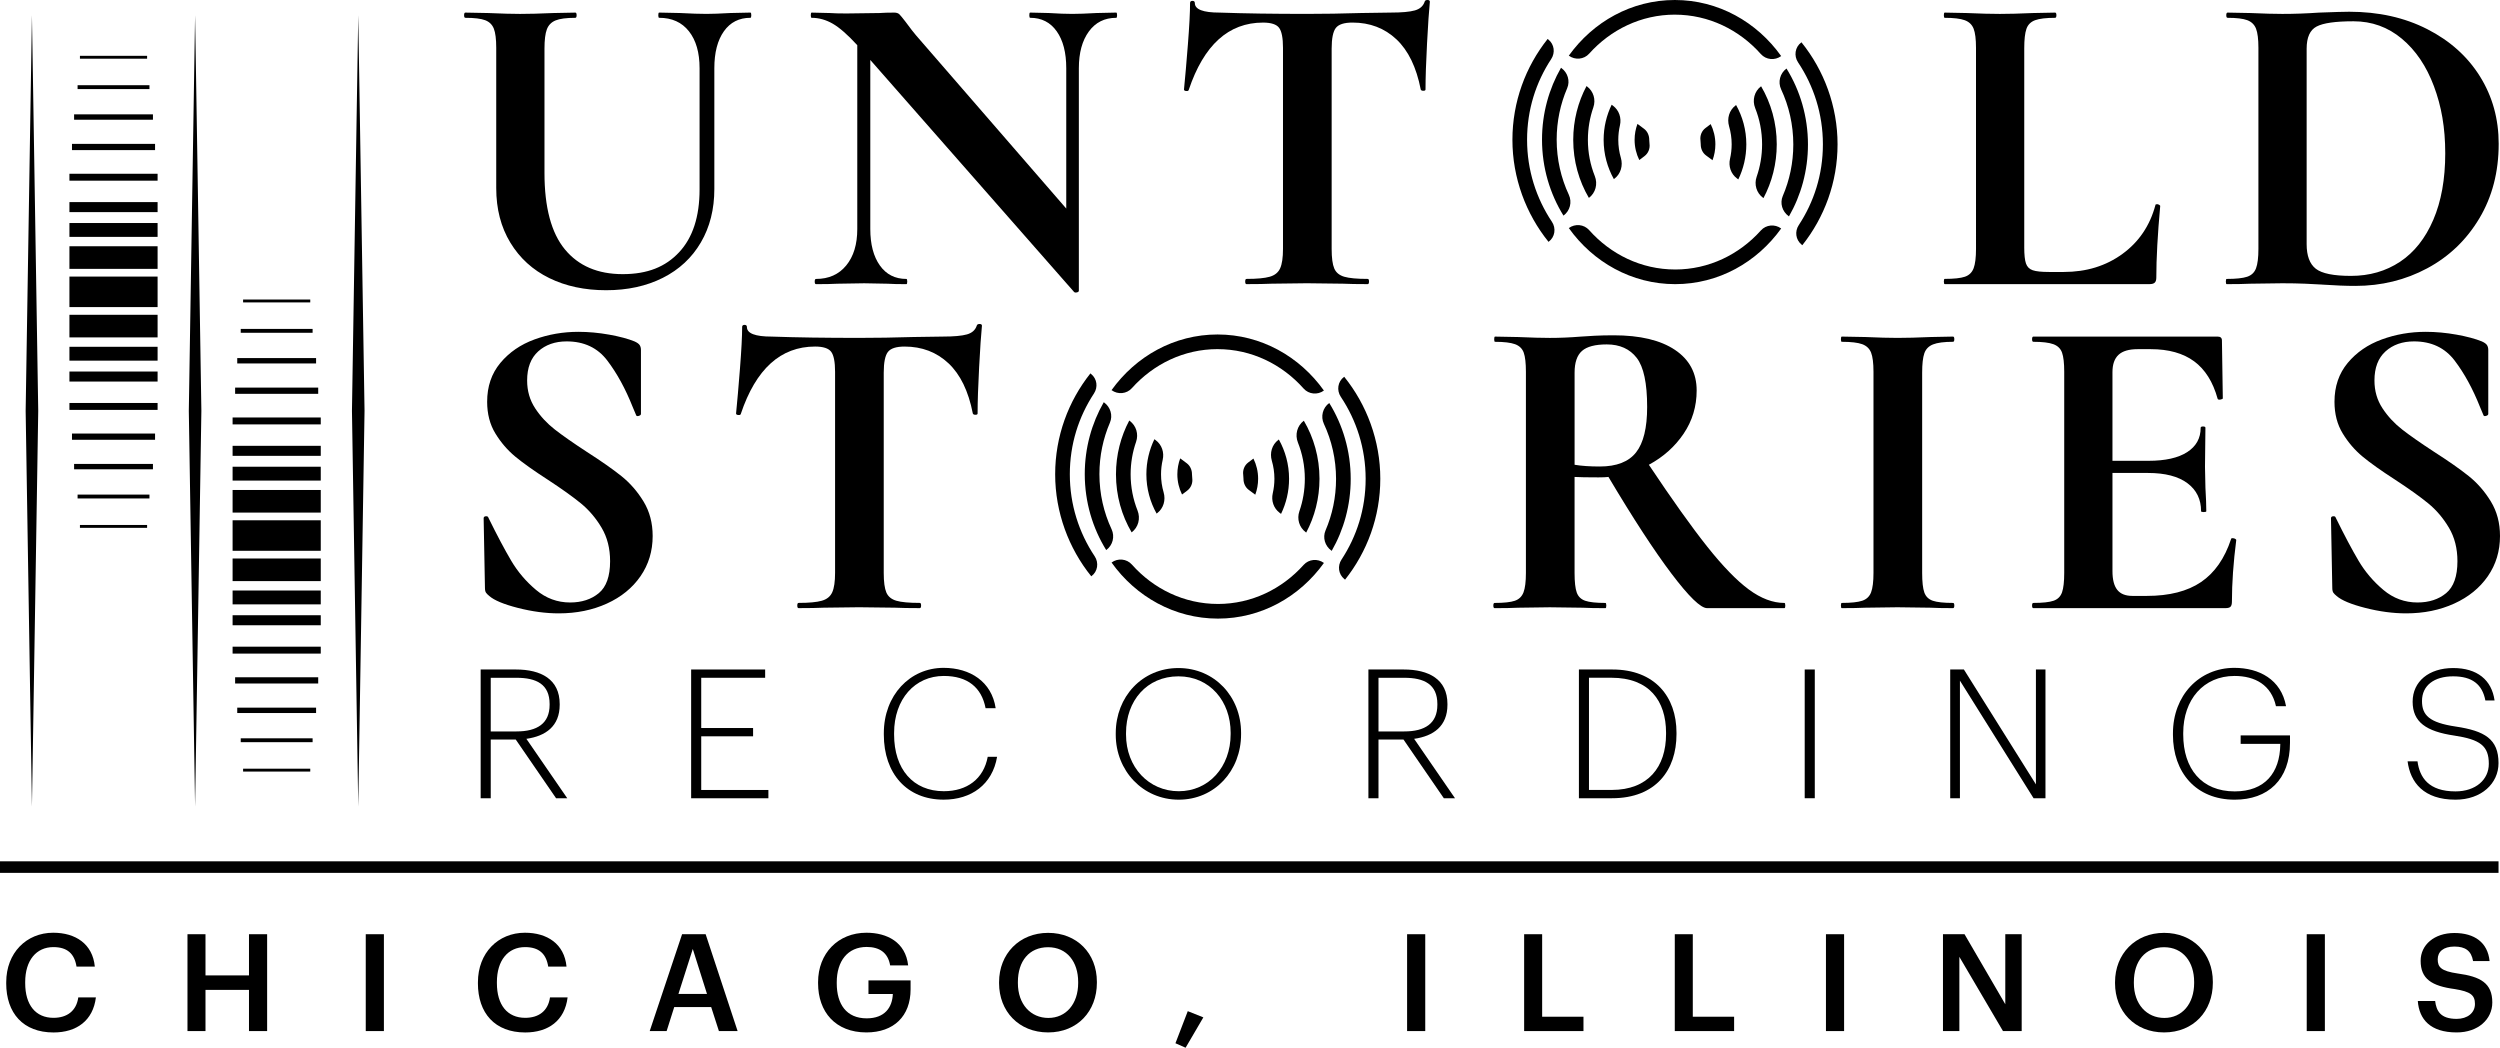 <?xml version="1.0" encoding="UTF-8"?>
<svg id="Layer_1" xmlns="http://www.w3.org/2000/svg" viewBox="0 0 1311.74 549.74">
  <g>
    <path d="M252.19,351.28h18.52c13.13,0,22.96,5.1,22.96,18.14v.38c0,11.24-7.37,16.44-17.48,17.86l21.45,31.18h-5.86l-21.16-30.8h-13.13v30.8h-5.29v-67.55ZM271,383.78c10.87,0,17.38-4.16,17.38-13.98v-.38c0-10.39-6.9-13.79-17.38-13.79h-13.51v28.16h13.51Z"/>
    <path d="M362.64,351.28h38.83v4.35h-33.54v26.36h27.21v4.35h-27.21v28.16h35.24v4.35h-40.53v-67.55Z"/>
    <path d="M463.74,385.48v-.76c0-19.94,13.7-34.3,31.37-34.3,13.98,0,25.23,7.28,27.31,21.16h-5.29c-2.08-10.87-9.45-16.91-21.92-16.91-15.12,0-26.08,12.09-26.08,29.95v.76c0,18.23,10.02,29.76,26.08,29.76,12.19,0,20.88-6.42,23.05-18.05h4.91c-2.46,14.55-13.51,22.49-28.06,22.49-19.27,0-31.37-13.7-31.37-34.11Z"/>
    <path d="M585.43,385.48v-.76c0-19.18,13.89-34.2,32.88-34.2s32.88,15.02,32.88,34.01v.76c0,19.08-13.79,34.3-32.69,34.3s-33.07-15.21-33.07-34.11ZM645.71,385.2v-.76c0-16.44-10.87-29.57-27.4-29.57s-27.49,12.75-27.49,29.76v.76c0,17.2,12,29.76,27.68,29.76s27.21-12.66,27.21-29.95Z"/>
    <path d="M717.99,351.28h18.52c13.13,0,22.96,5.1,22.96,18.14v.38c0,11.24-7.37,16.44-17.48,17.86l21.45,31.18h-5.86l-21.16-30.8h-13.13v30.8h-5.29v-67.55ZM736.8,383.78c10.87,0,17.38-4.16,17.38-13.98v-.38c0-10.39-6.9-13.79-17.38-13.79h-13.51v28.16h13.51Z"/>
    <path d="M828.44,351.28h17.57c22.3,0,33.64,14.36,33.64,33.16v.85c0,18.71-10.77,33.54-33.82,33.54h-17.38v-67.55ZM845.64,414.48c19.18,0,28.53-12.09,28.53-29.29v-.76c0-16.63-8.79-28.82-28.63-28.82h-11.81v58.86h11.9Z"/>
    <path d="M946.92,351.28h5.29v67.55h-5.29v-67.55Z"/>
    <path d="M1023.27,351.28h7.18l37.79,60.28v-60.28h5.01v67.55h-6.24l-38.64-61.7v61.7h-5.1v-67.55Z"/>
    <path d="M1140.14,385.48v-.76c0-19.75,13.7-34.3,32.22-34.3,12.94,0,24.56,6.05,27.12,20.12h-5.29c-2.46-11.15-10.96-15.87-21.73-15.87-16.25,0-26.93,12.38-26.93,29.95v.76c0,17.95,9.64,29.86,27.02,29.86,15.78,0,23.71-9.73,23.9-24.56v-.38h-20.79v-4.44h25.89v3.87c0,19.46-11.62,29.86-29.01,29.86-20.31,0-32.41-14.27-32.41-34.11Z"/>
    <path d="M1263.25,399.46h5.2c1.13,8.5,5.86,15.78,19.94,15.78,10.58,0,17.48-6.14,17.48-14.46,0-9.45-4.54-12.76-18.14-14.83-14.74-2.17-21.83-7.09-21.83-17.76s8.6-17.67,21.26-17.67,20.22,6.24,21.73,17.01h-4.82c-1.61-8.41-6.9-12.66-16.91-12.66s-16.35,4.82-16.35,12.94c0,7.37,3.69,11.34,17.76,13.42,15.12,2.27,22.39,6.52,22.39,19.18,0,10.68-8.98,19.18-22.58,19.18-16.72,0-23.71-9.07-25.13-20.12Z"/>
  </g>
  <g>
    <path d="M3.27,515.91v-.57c0-15.28,10.52-25.94,24.66-25.94,11.66,0,20.68,5.83,21.82,17.77h-9.6c-1.07-6.75-4.83-10.23-12.15-10.23-8.96,0-14.78,6.96-14.78,18.34v.57c0,11.44,5.47,18.2,14.85,18.2,7.04,0,12.01-3.55,13.01-10.73h9.24c-1.49,12.23-10.16,18.41-22.25,18.41-15.92,0-24.81-10.16-24.81-25.8Z"/>
    <path d="M98.37,490.18h9.45v21.61h22.82v-21.61h9.52v50.82h-9.52v-21.61h-22.82v21.61h-9.45v-50.82Z"/>
    <path d="M191.91,490.18h9.52v50.82h-9.52v-50.82Z"/>
    <path d="M250.77,515.91v-.57c0-15.28,10.52-25.94,24.66-25.94,11.66,0,20.68,5.83,21.82,17.77h-9.6c-1.07-6.75-4.83-10.23-12.15-10.23-8.96,0-14.78,6.96-14.78,18.34v.57c0,11.44,5.47,18.2,14.85,18.2,7.04,0,12.01-3.55,13.01-10.73h9.24c-1.49,12.23-10.16,18.41-22.25,18.41-15.92,0-24.81-10.16-24.81-25.8Z"/>
    <path d="M357.88,490.18h12.37l16.77,50.82h-9.81l-4.05-12.58h-19.4l-3.98,12.58h-8.88l16.99-50.82ZM355.96,521.52h15l-7.46-23.6-7.53,23.6Z"/>
    <path d="M429.24,515.91v-.57c0-15.14,10.52-25.94,25.37-25.94,10.87,0,20.54,4.97,21.89,17.13h-9.45c-1.14-6.75-5.69-9.67-12.3-9.67-9.95,0-15.71,7.39-15.71,18.55v.57c0,10.88,5.05,18.34,15.71,18.34,9.52,0,13.43-5.76,13.72-12.79h-12.79v-7.11h22.1v4.69c0,14.07-8.81,22.6-23.17,22.6-16.28,0-25.37-10.8-25.37-25.8Z"/>
    <path d="M524.21,515.91v-.57c0-14.85,10.66-25.87,25.73-25.87s25.59,10.73,25.59,25.66v.57c0,14.85-10.16,26.01-25.59,26.01s-25.73-11.16-25.73-25.8ZM565.71,515.77v-.57c0-10.45-5.83-18.2-15.78-18.2s-15.85,7.32-15.85,18.27v.57c0,11.09,6.75,18.27,15.99,18.27s15.64-7.32,15.64-18.34Z"/>
    <path d="M616.75,547.39l6.47-16.84,8.17,3.27-9.31,15.92-5.33-2.35Z"/>
    <path d="M738.3,490.18h9.52v50.82h-9.52v-50.82Z"/>
    <path d="M799.71,490.18h9.45v43.29h21.68v7.53h-31.13v-50.82Z"/>
    <path d="M878.75,490.18h9.45v43.29h21.68v7.53h-31.13v-50.82Z"/>
    <path d="M958.07,490.18h9.52v50.82h-9.52v-50.82Z"/>
    <path d="M1019.48,490.18h11.3l21.39,36.75v-36.75h8.6v50.82h-9.81l-22.89-38.95v38.95h-8.6v-50.82Z"/>
    <path d="M1109.75,515.91v-.57c0-14.85,10.66-25.87,25.73-25.87s25.59,10.73,25.59,25.66v.57c0,14.85-10.16,26.01-25.59,26.01s-25.73-11.16-25.73-25.8ZM1151.26,515.77v-.57c0-10.45-5.83-18.2-15.78-18.2s-15.85,7.32-15.85,18.27v.57c0,11.09,6.75,18.27,15.99,18.27s15.64-7.32,15.64-18.34Z"/>
    <path d="M1210.33,490.18h9.52v50.82h-9.52v-50.82Z"/>
    <path d="M1268.61,525.22h9.1c.64,5.12,2.7,9.38,11.3,9.38,5.62,0,9.59-3.13,9.59-7.82s-2.34-6.47-10.59-7.82c-12.15-1.63-17.91-5.33-17.91-14.85,0-8.32,7.11-14.57,17.7-14.57s17.48,4.98,18.48,14.71h-8.67c-.92-5.33-3.98-7.6-9.81-7.6s-8.74,2.77-8.74,6.68c0,4.12,1.71,6.18,10.52,7.46,11.94,1.63,18.12,5.05,18.12,15.21,0,8.81-7.46,15.71-18.69,15.71-13.86,0-19.69-6.89-20.4-16.49Z"/>
  </g>
  <rect y="451.93" width="1310.97" height="6.06"/>
  <g>
    <path d="M361.48,16.41c-3.73-4.71-8.93-7.07-15.62-7.07-.31,0-.46-.46-.46-1.37s.15-1.37.46-1.37l10.94.23c5.77.31,10.41.46,13.91.46,2.89,0,7.07-.15,12.54-.46l10.49-.23c.3,0,.46.46.46,1.37s-.15,1.37-.46,1.37c-5.93,0-10.56,2.36-13.91,7.07-3.34,4.71-5.02,11.17-5.02,19.38v63.37c0,10.64-2.36,19.99-7.07,28.04-4.71,8.06-11.36,14.25-19.95,18.58-8.59,4.33-18.5,6.5-29.75,6.5s-21.2-2.13-29.86-6.38-15.47-10.45-20.4-18.58c-4.94-8.13-7.41-17.67-7.41-28.61V25.08c0-4.56-.42-7.9-1.25-10.03-.84-2.13-2.36-3.61-4.56-4.45-2.21-.83-5.66-1.25-10.37-1.25-.46,0-.68-.46-.68-1.37s.23-1.37.68-1.37l12.08.23c6.99.31,12.54.46,16.64.46,4.56,0,10.33-.15,17.33-.46l11.63-.23c.46,0,.68.46.68,1.37s-.23,1.37-.68,1.37c-4.71,0-8.17.46-10.37,1.37-2.21.91-3.73,2.47-4.56,4.67-.84,2.2-1.25,5.58-1.25,10.14v65.2c0,18.09,3.57,31.46,10.71,40.12,7.14,8.66,17.25,12.99,30.32,12.99s22.49-3.84,29.64-11.51c7.14-7.67,10.71-18.65,10.71-32.94v-63.6c0-8.21-1.86-14.66-5.58-19.38Z"/>
    <path d="M586.13,7.98c0,.91-.15,1.37-.46,1.37-6.08,0-10.87,2.39-14.36,7.18-3.5,4.79-5.24,11.21-5.24,19.26v116.72c0,.46-.34.76-1.03.91-.68.15-1.18.08-1.48-.23l-106.92-121.73v88.68c0,8.06,1.67,14.44,5.02,19.15,3.34,4.71,7.98,7.07,13.91,7.07.3,0,.46.46.46,1.37s-.15,1.37-.46,1.37c-4.26,0-7.52-.08-9.8-.23l-12.31-.23-14.13.23c-2.59.15-6.31.23-11.17.23-.46,0-.68-.46-.68-1.37s.23-1.37.68-1.37c6.69,0,11.97-2.35,15.84-7.07,3.88-4.71,5.81-11.09,5.81-19.15V23.71c-5.02-5.47-9.31-9.23-12.88-11.28-3.57-2.05-7.26-3.08-11.06-3.08-.31,0-.46-.46-.46-1.37s.15-1.37.46-1.37l9.57.23c1.97.15,4.86.23,8.66.23l17.33-.23c2.13-.15,4.71-.23,7.75-.23,1.21,0,2.13.31,2.74.91.61.61,1.67,1.9,3.19,3.88,2.58,3.5,4.41,5.85,5.47,7.07l78.88,90.96V35.79c0-8.21-1.67-14.66-5.02-19.38-3.34-4.71-7.98-7.07-13.91-7.07-.31,0-.46-.46-.46-1.37s.15-1.37.46-1.37l9.8.23c4.86.31,8.97.46,12.31.46,3.04,0,7.29-.15,12.77-.46l10.26-.23c.3,0,.46.46.46,1.37Z"/>
    <path d="M623.74,47.19c-.15.46-.61.65-1.37.57-.76-.08-1.14-.34-1.14-.8.61-6.08,1.29-13.94,2.05-23.59.76-9.65,1.14-16.91,1.14-21.77,0-.76.42-1.14,1.25-1.14s1.25.38,1.25,1.14c0,3.34,4.33,5.01,12.99,5.01,13.07.46,28.34.68,45.82.68,8.97,0,18.46-.15,28.5-.46l15.5-.23c5.77,0,9.99-.38,12.65-1.14,2.66-.76,4.37-2.28,5.13-4.56.15-.61.65-.91,1.48-.91s1.25.31,1.25.91c-.46,4.56-.95,11.85-1.48,21.88-.53,10.03-.8,18.09-.8,24.17,0,.46-.38.68-1.14.68s-1.22-.23-1.37-.68c-2.28-11.7-6.54-20.48-12.77-26.33-6.23-5.85-13.91-8.78-23.02-8.78-4.41,0-7.33.95-8.78,2.85-1.45,1.9-2.17,5.51-2.17,10.83v105.09c0,4.71.46,8.13,1.37,10.26.91,2.13,2.66,3.57,5.24,4.33,2.58.76,6.69,1.14,12.31,1.14.46,0,.68.46.68,1.37s-.23,1.37-.68,1.37c-5.47,0-9.8-.08-12.99-.23l-18.92-.23-18.47.23c-3.19.15-7.6.23-13.22.23-.46,0-.68-.46-.68-1.37s.23-1.37.68-1.37c5.47,0,9.54-.38,12.2-1.14,2.66-.76,4.48-2.24,5.47-4.45.99-2.2,1.48-5.59,1.48-10.14V25.08c0-5.17-.68-8.66-2.05-10.49-1.37-1.82-4.18-2.74-8.43-2.74-18.09,0-31.08,11.78-38.98,35.33Z"/>
    <path d="M1062.11,129.71c0,3.95.3,6.8.91,8.55.61,1.75,1.78,2.93,3.53,3.53,1.75.61,4.59.91,8.55.91h7.75c11.85,0,22.11-3.15,30.77-9.46,8.66-6.3,14.44-14.85,17.33-25.65,0-.3.3-.46.91-.46.3,0,.65.11,1.03.34.38.23.57.42.57.57-1.37,15.05-2.05,27.58-2.05,37.61,0,1.22-.27,2.09-.8,2.62-.54.53-1.41.8-2.62.8h-107.6c-.31,0-.46-.46-.46-1.37s.15-1.37.46-1.37c4.86,0,8.4-.38,10.6-1.14,2.2-.76,3.72-2.24,4.56-4.45.83-2.2,1.25-5.59,1.25-10.14V25.08c0-4.56-.42-7.9-1.25-10.03-.84-2.13-2.39-3.61-4.67-4.45-2.28-.83-5.78-1.25-10.49-1.25-.31,0-.46-.46-.46-1.37s.15-1.37.46-1.37l11.63.23c6.99.31,12.77.46,17.33.46s10.33-.15,17.33-.46l11.63-.23c.46,0,.68.46.68,1.37s-.23,1.37-.68,1.37c-4.71,0-8.21.42-10.49,1.25-2.28.84-3.8,2.36-4.56,4.56-.76,2.21-1.14,5.58-1.14,10.14v104.41Z"/>
    <path d="M1218.5,149.32c-2.43-.15-5.44-.3-9-.46-3.57-.15-7.56-.23-11.97-.23l-16.87.23c-3.04.15-7.15.23-12.31.23-.31,0-.46-.46-.46-1.37s.15-1.37.46-1.37c4.86,0,8.43-.38,10.71-1.14,2.28-.76,3.84-2.24,4.67-4.45.83-2.2,1.25-5.59,1.25-10.14V25.08c0-4.56-.42-7.9-1.25-10.03-.84-2.13-2.36-3.61-4.56-4.45-2.2-.83-5.66-1.25-10.37-1.25-.46,0-.68-.46-.68-1.37s.23-1.37.68-1.37l12.08.23c6.99.31,12.54.46,16.64.46,6.23,0,12.61-.23,19.15-.68,7.9-.3,13.22-.46,15.96-.46,15.35,0,28.99,3.04,40.92,9.12,11.93,6.08,21.16,14.36,27.7,24.85,6.53,10.49,9.8,22.27,9.8,35.33,0,14.74-3.38,27.78-10.14,39.1-6.76,11.32-15.88,20.06-27.36,26.22-11.48,6.15-24.05,9.23-37.73,9.23-4.87,0-10.64-.23-17.33-.68ZM1259.3,137.35c7.44-4.94,13.26-12.27,17.44-22,4.18-9.72,6.27-21.35,6.27-34.88s-1.98-24.66-5.93-35.22c-3.95-10.56-9.57-18.88-16.87-24.96-7.29-6.08-15.73-9.12-25.3-9.12s-15.88.91-19.38,2.74c-3.5,1.82-5.24,5.7-5.24,11.63v102.58c0,6.08,1.6,10.37,4.79,12.88,3.19,2.51,9.35,3.76,18.46,3.76,9.72,0,18.31-2.47,25.76-7.41Z"/>
    <path d="M280.78,214.22c2.81,4.26,6.27,7.98,10.37,11.17,4.1,3.19,9.65,7.07,16.64,11.63,7.6,4.87,13.68,9.12,18.24,12.77,4.56,3.65,8.43,8.09,11.63,13.34,3.19,5.24,4.79,11.28,4.79,18.12,0,7.9-2.13,14.93-6.38,21.09-4.26,6.16-10.14,10.94-17.67,14.36-7.52,3.42-15.92,5.13-25.19,5.13-6.84,0-13.98-.95-21.43-2.85-7.45-1.9-12.46-3.99-15.05-6.27-.76-.61-1.33-1.18-1.71-1.71-.38-.53-.57-1.4-.57-2.62l-.68-36.25v-.23c0-.61.38-.95,1.14-1.03.76-.07,1.21.19,1.37.8,4.56,9.27,8.55,16.79,11.97,22.57,3.42,5.78,7.75,10.87,12.99,15.27,5.24,4.41,11.21,6.61,17.9,6.61,6.08,0,11.09-1.63,15.05-4.9,3.95-3.27,5.93-8.85,5.93-16.75,0-6.69-1.48-12.54-4.45-17.55-2.96-5.01-6.58-9.27-10.83-12.77-4.26-3.49-10.11-7.67-17.55-12.54-7.29-4.71-12.96-8.74-16.98-12.08-4.03-3.34-7.49-7.37-10.37-12.08-2.89-4.71-4.33-10.26-4.33-16.64,0-8.05,2.31-14.85,6.95-20.4,4.63-5.55,10.6-9.65,17.9-12.31,7.29-2.66,14.97-3.99,23.02-3.99,5.32,0,10.71.5,16.19,1.48,5.47.99,9.88,2.17,13.22,3.53,1.37.61,2.28,1.25,2.74,1.94.46.68.68,1.56.68,2.62v33.51c0,.46-.38.8-1.14,1.03-.76.23-1.22.11-1.37-.34l-1.82-4.33c-3.8-9.57-8.25-17.7-13.34-24.39-5.09-6.69-12.2-10.03-21.31-10.03-6.08,0-11.06,1.75-14.93,5.24-3.88,3.5-5.81,8.59-5.81,15.27,0,5.47,1.4,10.34,4.22,14.59Z"/>
    <path d="M388.72,217.19c-.15.46-.61.65-1.37.57-.76-.08-1.14-.34-1.14-.8.61-6.08,1.29-13.94,2.05-23.59.76-9.65,1.14-16.91,1.14-21.77,0-.76.42-1.14,1.25-1.14s1.25.38,1.25,1.14c0,3.34,4.33,5.01,12.99,5.01,13.07.46,28.34.68,45.82.68,8.97,0,18.46-.15,28.5-.46l15.5-.23c5.77,0,9.99-.38,12.65-1.14,2.66-.76,4.37-2.28,5.13-4.56.15-.61.65-.91,1.48-.91s1.25.31,1.25.91c-.46,4.56-.95,11.85-1.48,21.88-.53,10.03-.8,18.09-.8,24.17,0,.46-.38.68-1.14.68s-1.22-.23-1.37-.68c-2.28-11.7-6.54-20.48-12.77-26.33-6.23-5.85-13.91-8.78-23.02-8.78-4.41,0-7.33.95-8.78,2.85-1.45,1.9-2.17,5.51-2.17,10.83v105.09c0,4.71.46,8.13,1.37,10.26.91,2.13,2.66,3.57,5.24,4.33,2.58.76,6.69,1.14,12.31,1.14.46,0,.68.46.68,1.37s-.23,1.37-.68,1.37c-5.47,0-9.8-.08-12.99-.23l-18.92-.23-18.47.23c-3.19.15-7.6.23-13.22.23-.46,0-.68-.46-.68-1.37s.23-1.37.68-1.37c5.47,0,9.54-.38,12.2-1.14,2.66-.76,4.48-2.24,5.47-4.45.99-2.2,1.48-5.59,1.48-10.14v-105.55c0-5.17-.68-8.66-2.05-10.49-1.37-1.82-4.18-2.74-8.43-2.74-18.09,0-31.08,11.78-38.98,35.33Z"/>
    <path d="M936.74,317.72c0,.91-.15,1.37-.46,1.37h-40.58c-3.34,0-9.57-6.04-18.69-18.12s-20.14-28.99-33.06-50.72c-1.22.15-2.96.23-5.24.23-5.93,0-10.11-.08-12.54-.23v50.38c0,4.71.38,8.13,1.14,10.26.76,2.13,2.24,3.57,4.45,4.33,2.2.76,5.73,1.14,10.6,1.14.3,0,.46.46.46,1.37s-.15,1.37-.46,1.37c-5.02,0-8.97-.08-11.85-.23l-17.33-.23-16.64.23c-3.04.15-7.15.23-12.31.23-.46,0-.68-.46-.68-1.37s.23-1.37.68-1.37c4.86,0,8.4-.38,10.6-1.14,2.2-.76,3.72-2.24,4.56-4.45.83-2.2,1.25-5.59,1.25-10.14v-105.55c0-4.56-.38-7.9-1.14-10.03-.76-2.13-2.28-3.61-4.56-4.45-2.28-.83-5.78-1.25-10.49-1.25-.31,0-.46-.46-.46-1.37s.15-1.37.46-1.37l12.08.23c6.99.31,12.54.46,16.64.46,5.16,0,10.56-.23,16.19-.68,1.97-.15,4.45-.3,7.41-.46,2.96-.15,6.27-.23,9.92-.23,13.83,0,24.54,2.55,32.14,7.64,7.6,5.09,11.4,12.2,11.4,21.31,0,8.36-2.28,15.92-6.84,22.68-4.56,6.76-10.64,12.2-18.24,16.3,12.16,18.24,22.34,32.52,30.55,42.86,8.21,10.34,15.5,17.86,21.88,22.57,6.38,4.71,12.61,7.07,18.69,7.07.3,0,.46.46.46,1.37ZM839.4,244.77c8.81,0,15.16-2.47,19.04-7.41,3.88-4.94,5.81-12.88,5.81-23.82,0-12.46-1.82-21.05-5.47-25.76-3.65-4.71-8.89-7.07-15.73-7.07-6.08,0-10.41,1.14-12.99,3.42-2.59,2.28-3.88,6.08-3.88,11.4v48.33c3.65.61,8.05.91,13.22.91Z"/>
    <path d="M1009.69,310.88c.76,2.13,2.24,3.57,4.45,4.33,2.2.76,5.74,1.14,10.6,1.14.46,0,.68.46.68,1.37s-.23,1.37-.68,1.37c-5.02,0-8.97-.08-11.85-.23l-17.33-.23-16.87.23c-3.04.15-7.15.23-12.31.23-.31,0-.46-.46-.46-1.37s.15-1.37.46-1.37c4.86,0,8.43-.38,10.71-1.14,2.28-.76,3.84-2.24,4.67-4.45.83-2.2,1.25-5.59,1.25-10.14v-105.55c0-4.56-.42-7.9-1.25-10.03-.84-2.13-2.39-3.61-4.67-4.45-2.28-.83-5.85-1.25-10.71-1.25-.31,0-.46-.46-.46-1.37s.15-1.37.46-1.37l12.31.23c6.99.31,12.61.46,16.87.46,4.71,0,10.56-.15,17.55-.46l11.63-.23c.46,0,.68.46.68,1.37s-.23,1.37-.68,1.37c-4.71,0-8.21.46-10.49,1.37s-3.8,2.47-4.56,4.67c-.76,2.2-1.14,5.58-1.14,10.14v105.09c0,4.71.38,8.13,1.14,10.26Z"/>
    <path d="M1171.54,282.39c.46,0,.87.11,1.25.34.38.23.57.42.57.57-1.52,11.85-2.28,22.65-2.28,32.37,0,1.22-.23,2.09-.68,2.62-.46.53-1.37.8-2.74.8h-100.76c-.46,0-.68-.46-.68-1.37s.23-1.37.68-1.37c4.86,0,8.4-.38,10.6-1.14,2.2-.76,3.68-2.24,4.45-4.45.76-2.2,1.14-5.59,1.14-10.14v-105.55c0-4.56-.38-7.9-1.14-10.03-.76-2.13-2.28-3.61-4.56-4.45-2.28-.83-5.78-1.25-10.49-1.25-.46,0-.68-.46-.68-1.37s.23-1.37.68-1.37h96.66c1.52,0,2.28.68,2.28,2.05l.46,30.32c0,.31-.42.53-1.25.68-.84.15-1.33,0-1.48-.46-2.43-8.81-6.54-15.35-12.31-19.61-5.78-4.25-13.38-6.38-22.8-6.38h-6.84c-4.56,0-7.9.99-10.03,2.96-2.13,1.98-3.19,5.01-3.19,9.12v46.5h18.92c8.81,0,15.58-1.52,20.29-4.56,4.71-3.04,7.07-7.29,7.07-12.77,0-.46.42-.68,1.25-.68s1.25.23,1.25.68l-.23,20.52.23,10.94c.3,5.17.46,9.27.46,12.31,0,.31-.46.46-1.37.46s-1.37-.15-1.37-.46c0-6.23-2.39-11.13-7.18-14.7-4.79-3.57-11.67-5.36-20.63-5.36h-18.69v51.52c0,4.41.83,7.68,2.51,9.8,1.67,2.13,4.33,3.19,7.98,3.19h7.52c11.85,0,21.35-2.43,28.5-7.29,7.14-4.86,12.38-12.38,15.73-22.57,0-.3.3-.46.91-.46Z"/>
    <path d="M1250.07,214.22c2.81,4.26,6.27,7.98,10.37,11.17s9.65,7.07,16.64,11.63c7.6,4.87,13.68,9.12,18.24,12.77,4.56,3.65,8.43,8.09,11.63,13.34s4.79,11.28,4.79,18.12c0,7.9-2.13,14.93-6.38,21.09-4.26,6.16-10.14,10.94-17.67,14.36-7.52,3.42-15.92,5.13-25.19,5.13-6.84,0-13.98-.95-21.43-2.85-7.45-1.9-12.46-3.99-15.05-6.27-.76-.61-1.33-1.18-1.71-1.71-.38-.53-.57-1.4-.57-2.62l-.68-36.25v-.23c0-.61.38-.95,1.14-1.03.76-.07,1.21.19,1.37.8,4.56,9.27,8.55,16.79,11.97,22.57,3.42,5.78,7.75,10.87,12.99,15.27,5.24,4.41,11.21,6.61,17.9,6.61,6.08,0,11.09-1.63,15.05-4.9,3.95-3.27,5.93-8.85,5.93-16.75,0-6.69-1.48-12.54-4.45-17.55-2.96-5.01-6.58-9.27-10.83-12.77-4.26-3.49-10.11-7.67-17.55-12.54-7.29-4.71-12.96-8.74-16.98-12.08-4.03-3.34-7.49-7.37-10.37-12.08-2.89-4.71-4.33-10.26-4.33-16.64,0-8.05,2.32-14.85,6.95-20.4,4.63-5.55,10.6-9.65,17.89-12.31,7.29-2.66,14.97-3.99,23.02-3.99,5.32,0,10.71.5,16.19,1.48,5.47.99,9.88,2.17,13.22,3.53,1.37.61,2.28,1.25,2.74,1.94.46.68.68,1.56.68,2.62v33.51c0,.46-.38.8-1.14,1.03-.76.23-1.22.11-1.37-.34l-1.82-4.33c-3.8-9.57-8.25-17.7-13.34-24.39-5.09-6.69-12.2-10.03-21.31-10.03-6.08,0-11.06,1.75-14.93,5.24-3.88,3.5-5.81,8.59-5.81,15.27,0,5.47,1.4,10.34,4.22,14.59Z"/>
  </g>
  <g>
    <g>
      <path d="M878.94,141.4c-17.77,0-33.82-7.95-45.13-20.67-2.72-3.06-7.36-3.49-10.66-1.06h0c12.72,17.85,33,29.42,55.8,29.42s42.9-11.48,55.63-29.2l-.03-.02c-3.3-2.41-7.91-1.99-10.63,1.05-11.3,12.61-27.28,20.49-44.97,20.49Z"/>
      <path d="M945.22,22.2l-.1.07c-3.3,2.45-3.97,7.04-1.68,10.46,8.22,12.31,13.03,27.1,13.03,42.98s-4.67,30.23-12.68,42.44c-2.16,3.29-1.6,7.64,1.44,10.14l.44.37c11.56-14.56,18.49-32.95,18.49-52.94s-7.11-38.87-18.94-53.52Z"/>
      <path d="M924.03,45.26c-3.53,2.65-4.73,7.33-3.1,11.44,2.33,5.85,3.63,12.27,3.63,19.02,0,5.99-1.01,11.73-2.86,17.04-1.4,4.01-.09,8.46,3.32,10.99l.26.19c4.43-8.34,6.97-17.97,6.97-28.23,0-11.19-3.02-21.63-8.22-30.46h0Z"/>
      <path d="M908.6,75.72c0,2.63-.31,5.17-.87,7.61-.9,3.87.45,7.91,3.64,10.28l.71.53c2.67-5.52,4.21-11.78,4.21-18.42,0-7.54-1.99-14.58-5.37-20.61l-.26.2c-3.37,2.53-4.6,6.89-3.42,10.93.88,3,1.36,6.18,1.36,9.48Z"/>
      <path d="M894.87,67.17c-2.01,1.51-2.98,3.99-2.64,6.48.09.68.14,1.37.14,2.07,0,.01,0,.02,0,.04,0,2.26.94,4.42,2.75,5.77l3.43,2.55c.96-2.59,1.5-5.41,1.5-8.36,0-3.83-.9-7.43-2.46-10.6l-2.73,2.05Z"/>
      <path d="M940.94,75.82c0,9.63-1.98,18.77-5.52,27.01-1.61,3.75-.29,8.13,3.01,10.54l.23.17c6.32-11.03,9.97-23.93,9.97-37.72,0-14.69-4.15-28.38-11.26-39.86h0c-3.43,2.51-4.61,7.09-2.81,10.94,4.08,8.73,6.38,18.54,6.38,28.92Z"/>
    </g>
    <g>
      <path d="M878.78,7.69c17.77,0,33.82,7.95,45.13,20.67,2.72,3.06,7.36,3.49,10.66,1.06h0C921.85,11.57,901.58,0,878.78,0s-42.9,11.48-55.63,29.2l.03.02c3.3,2.41,7.91,1.99,10.63-1.05,11.3-12.61,27.28-20.49,44.97-20.49Z"/>
      <path d="M812.5,126.89l.1-.07c3.3-2.45,3.97-7.04,1.68-10.46-8.22-12.31-13.03-27.1-13.03-42.98s4.67-30.23,12.68-42.44c2.16-3.29,1.6-7.64-1.44-10.14l-.44-.37c-11.56,14.56-18.49,32.95-18.49,52.94s7.11,38.87,18.94,53.52Z"/>
      <path d="M833.69,103.84c3.53-2.65,4.73-7.33,3.1-11.44-2.33-5.85-3.63-12.27-3.63-19.02,0-5.99,1.01-11.73,2.86-17.04,1.4-4.01.09-8.46-3.32-10.99l-.26-.19c-4.43,8.34-6.97,17.97-6.97,28.23,0,11.19,3.02,21.63,8.22,30.46h0Z"/>
      <path d="M849.11,73.37c0-2.63.31-5.17.87-7.61.9-3.87-.45-7.91-3.64-10.28l-.71-.53c-2.67,5.52-4.21,11.78-4.21,18.42,0,7.54,1.99,14.58,5.37,20.61l.26-.2c3.37-2.53,4.6-6.89,3.42-10.93-.88-3-1.36-6.18-1.36-9.48Z"/>
      <path d="M862.85,81.92c2.01-1.51,2.98-3.99,2.64-6.48-.09-.68-.14-1.37-.14-2.07,0-.01,0-.02,0-.04,0-2.26-.94-4.42-2.75-5.77l-3.43-2.55c-.96,2.59-1.5,5.41-1.5,8.36,0,3.83.9,7.43,2.46,10.6l2.73-2.05Z"/>
      <path d="M816.78,73.27c0-9.63,1.98-18.77,5.52-27.01,1.61-3.75.29-8.13-3.01-10.54l-.23-.17c-6.32,11.03-9.97,23.93-9.97,37.72,0,14.69,4.15,28.38,11.26,39.86h0c3.43-2.51,4.61-7.09,2.81-10.94-4.08-8.73-6.38-18.54-6.38-28.92Z"/>
    </g>
  </g>
  <g>
    <g>
      <path d="M639.02,316.89c-17.77,0-33.82-7.95-45.13-20.67-2.72-3.06-7.36-3.49-10.66-1.06h0c12.72,17.85,33,29.42,55.8,29.42s42.9-11.48,55.63-29.2l-.03-.02c-3.3-2.41-7.91-1.99-10.63,1.05-11.3,12.61-27.28,20.49-44.97,20.49Z"/>
      <path d="M705.3,197.69l-.1.07c-3.3,2.45-3.97,7.04-1.68,10.46,8.22,12.31,13.03,27.1,13.03,42.98s-4.67,30.23-12.68,42.44c-2.16,3.29-1.6,7.64,1.44,10.14l.44.37c11.56-14.56,18.49-32.95,18.49-52.94s-7.11-38.87-18.94-53.52Z"/>
      <path d="M684.11,220.75c-3.53,2.65-4.73,7.33-3.1,11.44,2.33,5.85,3.63,12.27,3.63,19.02,0,5.99-1.01,11.73-2.86,17.04-1.4,4.01-.09,8.46,3.32,10.99l.26.19c4.43-8.34,6.97-17.97,6.97-28.23,0-11.19-3.02-21.63-8.22-30.46h0Z"/>
      <path d="M668.68,251.21c0,2.63-.31,5.17-.87,7.61-.9,3.87.45,7.91,3.64,10.28l.71.53c2.67-5.52,4.21-11.78,4.21-18.42,0-7.54-1.99-14.58-5.37-20.61l-.26.2c-3.37,2.53-4.6,6.89-3.42,10.93.88,3,1.36,6.18,1.36,9.48Z"/>
      <path d="M654.95,242.66c-2.01,1.51-2.98,3.99-2.64,6.48.09.68.14,1.37.14,2.07,0,.01,0,.02,0,.04,0,2.26.94,4.42,2.75,5.77l3.43,2.55c.96-2.59,1.5-5.41,1.5-8.36,0-3.83-.9-7.43-2.46-10.6l-2.73,2.05Z"/>
      <path d="M701.02,251.31c0,9.63-1.98,18.77-5.52,27.01-1.61,3.75-.29,8.13,3.01,10.54l.23.17c6.32-11.03,9.97-23.93,9.97-37.72,0-14.69-4.15-28.38-11.26-39.86h0c-3.43,2.51-4.61,7.09-2.81,10.94,4.08,8.73,6.38,18.54,6.38,28.92Z"/>
    </g>
    <g>
      <path d="M638.86,183.19c17.77,0,33.82,7.95,45.13,20.67,2.72,3.06,7.36,3.49,10.66,1.06h0c-12.72-17.85-33-29.42-55.8-29.42s-42.9,11.48-55.63,29.2l.03.02c3.3,2.41,7.91,1.99,10.63-1.05,11.3-12.61,27.28-20.49,44.97-20.49Z"/>
      <path d="M572.58,302.38l.1-.07c3.3-2.45,3.97-7.04,1.68-10.46-8.22-12.31-13.03-27.1-13.03-42.98s4.67-30.23,12.68-42.44c2.16-3.29,1.6-7.64-1.44-10.14l-.44-.37c-11.56,14.56-18.49,32.95-18.49,52.94s7.11,38.87,18.94,53.52Z"/>
      <path d="M593.77,279.33c3.53-2.65,4.73-7.33,3.1-11.44-2.33-5.85-3.63-12.27-3.63-19.02,0-5.99,1.01-11.73,2.86-17.04,1.4-4.01.09-8.46-3.32-10.99l-.26-.19c-4.43,8.34-6.97,17.97-6.97,28.23,0,11.19,3.02,21.63,8.22,30.46h0Z"/>
      <path d="M609.19,248.87c0-2.63.31-5.17.87-7.61.9-3.87-.45-7.91-3.64-10.28l-.71-.53c-2.67,5.52-4.21,11.78-4.21,18.42,0,7.54,1.99,14.58,5.37,20.61l.26-.2c3.37-2.53,4.6-6.89,3.42-10.93-.88-3-1.36-6.18-1.36-9.48Z"/>
      <path d="M622.93,257.42c2.01-1.51,2.98-3.99,2.64-6.48-.09-.68-.14-1.37-.14-2.07,0-.01,0-.02,0-.04,0-2.26-.94-4.42-2.75-5.77l-3.43-2.55c-.96,2.59-1.5,5.41-1.5,8.36,0,3.83.9,7.43,2.46,10.6l2.73-2.05Z"/>
      <path d="M576.86,248.76c0-9.63,1.98-18.77,5.52-27.01,1.61-3.75.29-8.13-3.01-10.54l-.23-.17c-6.32,11.03-9.97,23.93-9.97,37.72,0,14.69,4.15,28.38,11.26,39.86h0c3.43-2.51,4.61-7.09,2.81-10.94-4.08-8.73-6.38-18.54-6.38-28.92Z"/>
    </g>
  </g>
  <g>
    <polygon points="187.97 8 187.97 8 191.27 215.58 187.97 423.17 187.97 423.17 184.67 215.58 187.97 8"/>
    <polygon points="16.76 8 16.76 8 20.06 215.58 16.76 423.17 16.76 423.17 13.46 215.58 16.76 8"/>
    <polygon points="102.36 8 102.36 8 105.66 215.58 102.36 423.17 102.36 423.17 99.07 215.58 102.36 8"/>
    <g>
      <rect x="122.04" y="272.99" width="46.26" height="16.01"/>
      <rect x="122.04" y="293.04" width="46.26" height="11.86"/>
      <rect x="122.04" y="309.84" width="46.26" height="7.27"/>
      <rect x="122.04" y="322.81" width="46.26" height="5.26"/>
      <rect x="122.04" y="339.31" width="46.26" height="3.63"/>
      <rect x="123.37" y="355.36" width="43.59" height="3.27"/>
      <rect x="124.48" y="371.3" width="41.37" height="2.82"/>
      <rect x="126.31" y="387.39" width="37.71" height="2.03"/>
      <rect x="127.55" y="403.33" width="35.24" height="1.51"/>
      <rect x="122.04" y="257.09" width="46.26" height="11.86"/>
      <rect x="122.04" y="244.89" width="46.26" height="7.27"/>
      <rect x="122.04" y="233.92" width="46.26" height="5.26"/>
      <rect x="122.04" y="219.05" width="46.26" height="3.63"/>
      <rect x="123.37" y="203.37" width="43.59" height="3.27"/>
      <rect x="124.48" y="187.88" width="41.37" height="2.82"/>
      <rect x="126.31" y="172.58" width="37.71" height="2.03"/>
      <rect x="127.55" y="157.16" width="35.24" height="1.51"/>
    </g>
    <g>
      <rect x="36.43" y="145.12" width="46.26" height="16.01"/>
      <rect x="36.43" y="165.17" width="46.26" height="11.86"/>
      <rect x="36.43" y="181.96" width="46.26" height="7.27"/>
      <rect x="36.43" y="194.94" width="46.26" height="5.26"/>
      <rect x="36.43" y="211.44" width="46.26" height="3.63"/>
      <rect x="37.77" y="227.48" width="43.59" height="3.27"/>
      <rect x="38.88" y="243.42" width="41.37" height="2.82"/>
      <rect x="40.71" y="259.51" width="37.71" height="2.03"/>
      <rect x="41.94" y="275.45" width="35.24" height="1.51"/>
      <rect x="36.43" y="129.21" width="46.26" height="11.86"/>
      <rect x="36.43" y="117.02" width="46.26" height="7.27"/>
      <rect x="36.43" y="106.04" width="46.26" height="5.26"/>
      <rect x="36.43" y="91.17" width="46.26" height="3.63"/>
      <rect x="37.77" y="75.49" width="43.59" height="3.27"/>
      <rect x="38.88" y="60" width="41.37" height="2.82"/>
      <rect x="40.71" y="44.71" width="37.71" height="2.03"/>
      <rect x="41.94" y="29.29" width="35.24" height="1.51"/>
    </g>
  </g>
</svg>